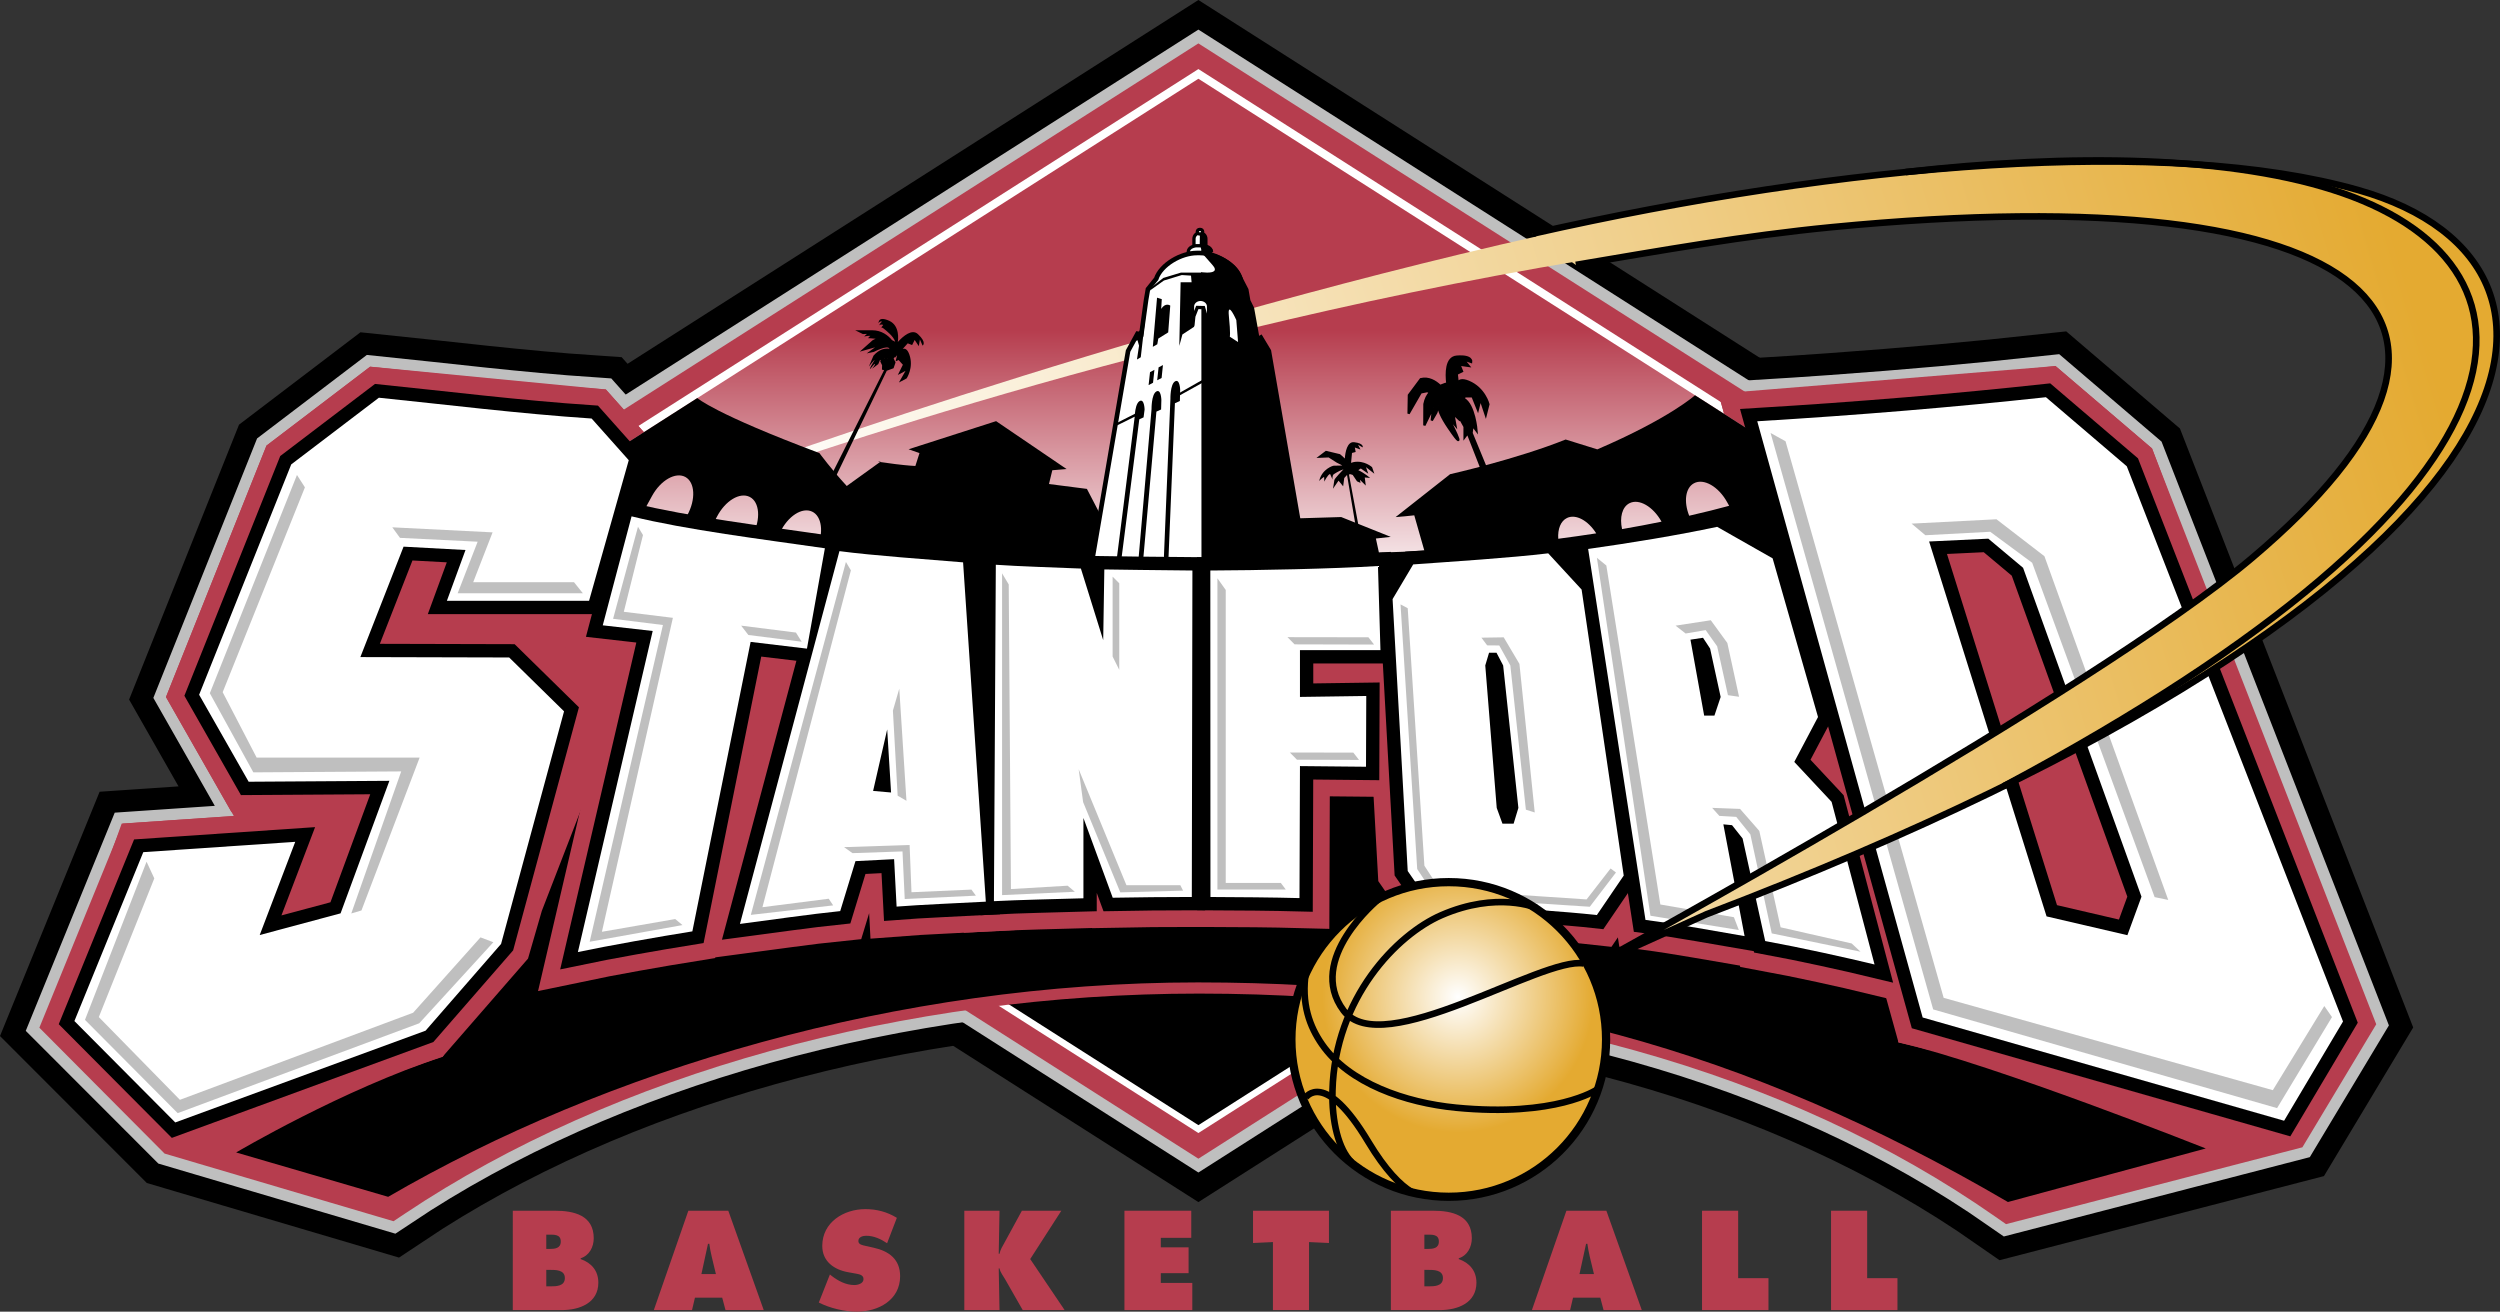 <?xml version="1.0" encoding="utf-8"?>
<!-- Generator: Adobe Illustrator 13.0.0, SVG Export Plug-In . SVG Version: 6.00 Build 14948)  -->
<!DOCTYPE svg PUBLIC "-//W3C//DTD SVG 1.0//EN" "http://www.w3.org/TR/2001/REC-SVG-20010904/DTD/svg10.dtd">
<svg version="1.0" id="Stanford_Cardinals-theSLE.com"
	 xmlns="http://www.w3.org/2000/svg" xmlns:xlink="http://www.w3.org/1999/xlink" x="0px" y="0px" width="441.928px"
	 height="231.863px" viewBox="0 0 441.928 231.863" enable-background="new 0 0 441.928 231.863" xml:space="preserve">
<rect x="0" y="0" width="441.928" height="231.863" fill="#333333" stroke="none"/>
<polygon stroke="#000000" stroke-width="38.242" points="342.976,106.251 211.841,22.674 80.702,106.251 211.841,189.823 
	342.976,106.251 "/>
<path stroke="#000000" stroke-width="22.357" d="M375.955,82.427l-14.293-12.212c-11.883,1.298-24.475,2.421-37.66,3.369
	c-4.394,0.315-8.852,0.609-13.371,0.883l26.491,95.498l-6.237-1.289l-7.109-26.932l-6.596-7.059l4.194-7.938l-8.026-28.048
	l-9.803-5.571c-7.096,1.511-15.104,2.82-22.807,3.912l9.779,63.276l-6.363-1.316l2.873-4.222l-7.443-50.559l-5.904-6.405
	c-6.766,0.811-17.06,1.465-23.867,1.958l-3.644,6.132l2.55,45.759l-2.429-0.505l-16.56,2.868l0.064-18.603l11.675,0.116
	l0.047-12.509l-11.722,0.167v-8.273h14.229l-0.44-14.867c-7.915,0.494-21.37,0.76-29.633,0.792l0.022,55.907l-3.295,0.57
	l0.106-56.477c-3.768-0.014-15.571-0.19-15.571-0.19l-0.199,12.504l-3.944-12.659c-4.069-0.167-11.062-0.389-15.039-0.67
	l-0.334,59.467c4.171-0.219,11.545-0.39,15.822-0.51v-14.196l5.177,14.099c1.836-0.047,4.218-0.074,6.632-0.098L76.684,180.526
	l11.893-13.663l11.132-41.117l-9.7-9.52l-26.306-0.069l7.638-19.521l10.947,0.593l-3.291,8.982h25.134l7.017-24.857l-6.562-7.367
	c-12.912-0.862-25.875-2.489-37.609-3.682L51.481,82.093L35.2,122.812l8.754,15.377l24.878-0.162l-8.63,23.428l-14.293,3.833
	l6.28-16.476l-26.862,1.826l-12.175,29.855l18.696,18.714L68.68,210.1c37.327-24.953,89.424-39.756,143.291-39.756
	c55.555,0,105.951,13.96,143.672,40.312l47.935-12.43l10.6-17.653L375.955,82.427L375.955,82.427z M263.225,115.379h1.312
	l1.177,2.252l2.693,25.184l-0.839,2.781h-1.979l-1.01-2.781l-2.025-25.184L263.225,115.379L263.225,115.379z M301.042,112.741
	l1.252,1.905l1.867,8.56l-1.103,3.296h-1.812l-2.424-13.427L301.042,112.741L301.042,112.741z M304.639,145.721l1.534,0.145
	l1.868,2.354l3.629,16.48l-3.56-0.741L304.639,145.721L304.639,145.721z"/>
<path stroke="#000000" stroke-width="22.357" d="M115.378,111.541l-13.223,56.755c5.32-1.122,14.446-2.734,20.234-3.657
	l10.298-51.17l9.96,1.191l3.17-17.741c-10.858-1.564-24.586-3.267-34.175-5.645l-5.094,19.266L115.378,111.541L115.378,111.541z"/>
<path stroke="#000000" stroke-width="22.357" d="M148.524,161.057l2.697-8.834l6.831-0.348l0.44,8.385
	c4.222-0.339,11.419-0.631,15.771-0.871l-4.019-59.981c-6.247-0.528-15.91-1.191-21.856-1.983l-17.588,65.899
	C135.52,162.702,143.569,161.553,148.524,161.057L148.524,161.057z M156.829,128.943l0.686,11.146l-3.175-0.277L156.829,128.943
	L156.829,128.943z"/>
<polygon fill="#BFBFBF" stroke="#BFBFBF" stroke-width="29.419" points="342.976,106.251 211.841,22.674 80.702,106.251 
	211.841,189.823 342.976,106.251 "/>
<path fill="#BFBFBF" stroke="#BFBFBF" stroke-width="14.617" d="M375.955,82.427l-14.293-12.212
	c-11.883,1.298-24.475,2.421-37.66,3.369c-4.394,0.315-8.852,0.609-13.371,0.883l26.491,95.498l-6.237-1.289l-7.109-26.932
	l-6.596-7.059l4.194-7.938l-8.026-28.048l-9.803-5.571c-7.096,1.511-15.104,2.82-22.807,3.912l9.779,63.276l-6.363-1.316
	l2.873-4.222l-7.443-50.559l-5.904-6.405c-6.766,0.811-17.06,1.465-23.867,1.958l-3.644,6.132l2.55,45.759l-2.429-0.505
	l-16.56,2.868l0.064-18.603l11.675,0.116l0.047-12.509l-11.722,0.167v-8.273h14.229l-0.44-14.867
	c-7.915,0.494-21.37,0.76-29.633,0.792l0.022,55.907l-3.295,0.57l0.106-56.477c-3.768-0.014-15.571-0.19-15.571-0.19l-0.199,12.504
	l-3.944-12.659c-4.069-0.167-11.062-0.389-15.039-0.67l-0.334,59.467c4.171-0.219,11.545-0.39,15.822-0.51v-14.196l5.177,14.099
	c1.836-0.047,4.218-0.074,6.632-0.098L76.684,180.526l11.893-13.663l11.132-41.117l-9.7-9.52l-26.306-0.069l7.638-19.521
	l10.947,0.593l-3.291,8.982h25.134l7.017-24.857l-6.562-7.367c-12.912-0.862-25.875-2.489-37.609-3.682L51.481,82.093L35.2,122.812
	l8.754,15.377l24.878-0.162l-8.63,23.428l-14.293,3.833l6.28-16.476l-26.862,1.826l-12.175,29.855l18.696,18.714L68.68,210.1
	c37.327-24.953,89.424-39.756,143.291-39.756c55.555,0,105.951,13.96,143.672,40.312l47.935-12.43l10.6-17.653L375.955,82.427
	L375.955,82.427z M263.225,115.379h1.312l1.177,2.252l2.693,25.184l-0.839,2.781h-1.979l-1.01-2.781l-2.025-25.184L263.225,115.379
	L263.225,115.379z M301.042,112.741l1.252,1.905l1.867,8.56l-1.103,3.296h-1.812l-2.424-13.427L301.042,112.741L301.042,112.741z
	 M304.639,145.721l1.534,0.145l1.868,2.354l3.629,16.48l-3.56-0.741L304.639,145.721L304.639,145.721z"/>
<path fill="#BFBFBF" stroke="#BFBFBF" stroke-width="13.53" d="M115.378,111.541l-13.223,56.755
	c5.32-1.122,14.446-2.734,20.234-3.657l10.298-51.17l9.96,1.191l3.17-17.741c-10.858-1.564-24.586-3.267-34.175-5.645l-5.094,19.266
	L115.378,111.541L115.378,111.541z"/>
<path fill="#BFBFBF" stroke="#BFBFBF" stroke-width="13.53" d="M148.524,161.057l2.697-8.834l6.831-0.348l0.44,8.385
	c4.222-0.339,11.419-0.631,15.771-0.871l-4.019-59.981c-6.247-0.528-15.91-1.191-21.856-1.983l-17.588,65.899
	C135.52,162.702,143.569,161.553,148.524,161.057L148.524,161.057z M156.829,128.943l0.686,11.146l-3.175-0.277L156.829,128.943
	L156.829,128.943z"/>
<polygon fill="#B63D4E" stroke="#B63D4E" stroke-width="25.3" points="342.976,106.251 211.841,22.674 80.702,106.251 
	211.841,189.823 342.976,106.251 "/>
<polygon fill="#FFFFFF" stroke="#FFFFFF" stroke-width="17.649" points="342.976,106.251 211.841,22.674 80.702,106.251 
	211.841,189.823 342.976,106.251 "/>
<polygon stroke="#000000" stroke-width="15.296" points="152.533,152.028 211.841,189.823 271.149,152.028 152.533,152.028 "/>
<path fill="#B63D4E" d="M380.409,79.266l-17.051-14.56l-59.581,4.869l25.925,93.446l-83.319-17.25l-155.93,26.996l2.915-3.346
	l12.263-45.284l-12.87-12.629h15.383l8.889-31.508l-9.937-11.153l-41.674-4.032c0.023,0-18.316,13.953-18.316,13.953l-17.769,44.448
	l11.985,21.018l-19.65,1.353l-14.715,36.08l22.135,22.251l40.469,11.962l2.062-1.377c36.951-24.701,88.107-38.865,140.348-38.865
	c27.242,0,53.182,3.393,77.096,10.076c23.938,6.696,45.317,16.55,63.545,29.29l1.997,1.391l52.385-13.584l13.056-21.75
	L380.409,79.266"/>
<path d="M211.763,173.662c53.491,0,96.899,11.754,143.18,38.819l34.977-9.464c0,0-37.4-14.857-54.345-18.766
	c-0.394-5.885-1.816-10.348-1.816-10.348l-10.59-72.557l-228.877,3.124l-9.988,72.575c0,0-2.521,3.494-6.048,9.77
	c-17.625,5.742-36.511,16.907-36.511,16.907l26.871,7.842C107.05,189.207,158.461,173.662,211.763,173.662"/>
<path fill="#B63D4E" stroke="#B63D4E" stroke-width="10.588" d="M375.955,82.427l-14.293-12.212
	c-15.841,1.724-32.947,3.156-51.031,4.252l29.24,105.396l61.11,14.72l10.414-17.537L375.955,82.427L375.955,82.427z"/>
<path fill="#B63D4E" stroke="#B63D4E" stroke-width="10.588" d="M66.975,70.305L51.481,82.093L35.2,122.812l8.754,15.377
	l24.878-0.162l-8.63,23.428l-14.293,3.833l6.28-16.476l-26.862,1.826l-10.099,28.312l17.829,17.926l42.17-14.678l13.348-15.336
	l2.178-7.525l12.731-32.893l7.643-14.617l-44.515-2.655l4.727-12.537l10.947,0.593l-3.291,8.982h25.134l7.017-24.857l-6.562-7.367
	C91.672,73.125,78.709,71.499,66.975,70.305L66.975,70.305z"/>
<path fill="#B63D4E" stroke="#B63D4E" stroke-width="10.588" d="M102.155,168.296c5.32-1.122,14.446-2.734,20.234-3.657
	l16.143-48.324l4.115-1.654l3.17-17.741c-10.858-1.564-24.586-3.267-34.175-5.645l-5.094,19.266l8.829,1.001L102.155,168.296
	L102.155,168.296z"/>
<path fill="#B63D4E" stroke="#B63D4E" stroke-width="10.588" d="M191.519,158.791v-14.196l5.177,14.099
	c3.833-0.088,10.076-0.13,13.982-0.135l0.106-57.709c-3.768-0.014-15.571-0.19-15.571-0.19l-0.199,12.504l-3.944-12.659
	c-4.069-0.167-11.062-0.389-15.039-0.67l-0.334,59.467C179.867,159.082,187.241,158.911,191.519,158.791L191.519,158.791z"/>
<path fill="#B63D4E" stroke="#B63D4E" stroke-width="10.588" d="M229.712,158.758l0.083-23.335l11.675,0.116l0.047-12.509
	l-11.722,0.167v-8.273h14.229l-0.44-14.867c-7.915,0.494-21.37,0.76-29.633,0.792l0.022,57.714
	C218.478,158.577,225.305,158.638,229.712,158.758L229.712,158.758z"/>
<path fill="#B63D4E" stroke="#B63D4E" stroke-width="10.588" d="M170.246,99.408c-6.247-0.528-15.91-1.191-21.856-1.983
	l-17.588,65.899c4.718-0.621,12.448-1.738,17.402-2.229l2.697-8.838l7.536-0.412l0.44,8.379c4.222-0.334,11.034-0.594,15.387-0.834
	L170.246,99.408L170.246,99.408z"/>
<path fill="#B63D4E" stroke="#B63D4E" stroke-width="10.588" d="M279.584,104.219l-5.904-6.405
	c-6.766,0.811-17.06,1.465-23.867,1.958l-3.644,6.132l2.675,48.067l3.902,5.641c2.812,0.23,6.159,0.203,8.703,0.49
	c6.007,0.459,15.113,1.011,20.828,1.654l4.75-6.979L279.584,104.219L279.584,104.219z"/>
<path fill="#B63D4E" stroke="#B63D4E" stroke-width="10.588" d="M308.041,148.219l3.994,18.131
	c6.405,1.172,14.507,2.975,19.331,4.143l-7.591-28.748l-6.596-7.059l4.194-7.938l-8.026-28.048l-9.803-5.571
	c-7.096,1.511-15.104,2.82-22.807,3.912l10.136,65.574c5.774,0.746,13.116,2.119,17.519,2.865l-3.754-19.758l1.534,0.145
	L308.041,148.219L308.041,148.219z"/>
<polyline fill="none" points="123.183,113.098 207.555,116.343 317.272,112.357 328.196,88.074 211.841,13.921 94.295,88.834 
	123.183,113.098 "/>
<g>
	<defs>
		<polyline id="SVGID_1_" points="123.183,113.098 207.555,116.343 317.272,112.357 328.196,88.074 211.841,13.921 94.295,88.834 
			123.183,113.098 		"/>
	</defs>
	<clipPath id="SVGID_2_">
		<use xlink:href="#SVGID_1_"  overflow="visible"/>
	</clipPath>
</g>
<linearGradient id="SVGID_3_" gradientUnits="userSpaceOnUse" x1="211.245" y1="105.046" x2="211.245" y2="58.434">
	<stop  offset="0" style="stop-color:#FFFFFF"/>
	<stop  offset="1" style="stop-color:#B63D4E"/>
</linearGradient>
<polyline fill="url(#SVGID_3_)" points="123.183,113.098 207.555,116.343 317.272,112.357 328.196,88.074 211.841,13.921 
	94.295,88.834 123.183,113.098 "/>
<path fill="none" d="M272.359,41.622C196.612,58.635,124.498,85.34,124.498,85.34l2.354,0.588c0,0,70.529-26.144,152.82-39.887
	L272.359,41.622"/>
<g>
	<defs>
		<path id="SVGID_4_" d="M272.359,41.622C196.612,58.635,124.498,85.34,124.498,85.34l2.354,0.588c0,0,70.529-26.144,152.82-39.887
			L272.359,41.622"/>
	</defs>
	<linearGradient id="SVGID_5_" gradientUnits="userSpaceOnUse" x1="131.133" y1="86.126" x2="411.094" y2="1.642">
		<stop  offset="0" style="stop-color:#FFFFFF"/>
		<stop  offset="1" style="stop-color:#E4AA31"/>
	</linearGradient>
	<use xlink:href="#SVGID_4_"  overflow="visible" fill="url(#SVGID_5_)"/>
	<clipPath id="SVGID_6_">
		<use xlink:href="#SVGID_4_"  overflow="visible"/>
	</clipPath>
</g>
<path d="M155.568,81.671l0.102-0.074C155.67,81.597,154.692,81.525,155.568,81.671"/>
<path d="M175.905,100.699l25.953,3.033l-2.447-3.309l-7.276-14.001l-6.706-0.862l0.589-2.435l2.521-0.213l-12.458-8.467
	l-15.47,4.971l1.928,0.681l-0.728,2.273c0,0-1.2-0.042-3.536-0.332c-1.492-0.186-2.299-0.299-2.707-0.366l-5.886,4.238
	c-2.702-2.922-4.834-5.819-4.834-5.819c-18.673-7.002-21.583-9.728-21.583-9.728L94.337,88.853l18.622,3.015l2.303-4.201
	c1.529-2.79,4.167-4.289,5.891-3.351c1.715,0.943,1.872,3.972,0.338,6.767l-1.084,1.99l5.01,0.811l1.321-2.549
	c1.464-2.827,4.064-4.389,5.807-3.488c1.743,0.902,1.97,3.928,0.505,6.757l-0.25,0.475l4.301,0.698l0.783-1.648
	c1.367-2.88,3.912-4.532,5.683-3.687c1.729,0.82,2.081,3.705,0.829,6.516l5.209,0.846l0.074-0.167l22.459,2.623l2.646,58.743
	L175.905,100.699"/>
<path d="M326.222,89.967l-13.51-11.726l-13.088-8.368c0,0-4.417,4.035-17.264,9.563l-5.599-1.743
	c-8.754,3.504-20.429,6.132-20.429,6.132l-9.631,7.584c1.085-0.081,2.188-0.19,3.3-0.313l1.789,6.268
	c-2.6,0.132-5.283,0.243-8.036,0.322l-0.538-2.491l2.628-0.29l-8.759-3.506l-9.631,0.29l-0.876,13.426l17.412-0.547l1.015,7.095
	l65.277-0.996l1.076-10.604l4.504,8.518L326.222,89.967L326.222,89.967z M299.43,85.435c1.72-0.943,4.356,0.556,5.886,3.351
	l0.348,0.625c-1.96,0.533-4.314,1.131-7.063,1.756C297.617,88.695,297.914,86.262,299.43,85.435L299.43,85.435z M288.028,88.961
	c1.696-0.878,4.199,0.58,5.683,3.256c-2.155,0.443-4.482,0.883-6.98,1.314C286.286,91.471,286.735,89.631,288.028,88.961
	L288.028,88.961z M277.012,91.557c1.562-0.739,3.727,0.457,5.154,2.726c-2.137,0.331-4.37,0.648-6.711,0.955
	C275.339,93.522,275.877,92.095,277.012,91.557"/>
<path stroke="#000000" stroke-width="0.408" d="M271.335,103.806L260.129,76.56l0.171-1.37l0.705,0.934
	c0,0-0.371-4.588-2.253-5.624l0.148-0.445h1.399l0.937,2.334l0.468-1.868l0.932,2.799l0.468-1.865c0,0-0.699-2.799-3.499-3.967
	c-1.214-0.507-1.729-0.225-1.918,0.262l-0.186-1.668l0.937-0.464l-0.469-1.168l1.636,0.232l-0.936-1.166l1.399,0.468
	c0,0,0.231-1.165-2.567-0.934c-1.882,0.158-1.863,2.934-1.654,4.746c-0.121,0.014-0.246,0.042-0.376,0.085
	c-0.319,0.114-0.607,0.227-0.89,0.34c-0.866-0.82-2.062-1.531-3.43-1.191l-2.1,2.82l-0.056,3.265l2.155-3.75l1.168-0.232
	l0.473,0.232c-0.468,0.498-0.802,1.138-0.991,2.065l-0.015,3.763l1.548-3.152l-0.24,2.287l0.815-1.413c0,0,0.144-0.552,0.366-1.182
	c0.014,0.716,0.468,1.921,1.826,3.921c3.967,5.835-0.232-2.099-0.232-2.099l1.4,1.633l-0.32-1.761l0.375,0.109l0.695,0.669
	l0.148-0.1l0.732,1.314v1.87l0.552-0.732l10.428,26.658L271.335,103.806L271.335,103.806z M256.036,70.083
	c0.334,0.257,0.579,0.665,0.732,1.015c0,0.03,0,0.053,0,0.081l-0.812-1.015L256.036,70.083L256.036,70.083z M258.4,70.349
	c-0.14-0.04-0.283-0.062-0.432-0.062c-0.041,0-0.074,0.004-0.111,0.009c-0.004-0.023-0.009-0.046-0.014-0.072l0.125,0.062
	l-0.078-0.702L258.4,70.349L258.4,70.349z M254.716,70.694l0.125,0.091c-0.084,0.032-0.158,0.076-0.231,0.129
	C254.646,70.838,254.683,70.767,254.716,70.694L254.716,70.694z M255.425,70.699l0.444-0.445v0.498
	C255.869,70.752,255.675,70.704,255.425,70.699L255.425,70.699z"/>
<path d="M238.48,83.868c0.079,0,0.158-0.023,0.228-0.046c0.236,0.081,0.412,0.134,0.412,0.134l0.76,1.129l0.621,0.28l-0.102-0.552
	l1.028,1.024l-0.176-1.432l0.95,0.081c0,0-0.974-0.846-2.095-1.376l0.445-0.294l1.32,0.924l-0.403-1.168l1.479,1.172l-0.403-1.161
	c0,0-1.357-1.253-3.263-0.899c-0.186,0.039-0.329,0.081-0.449,0.134l0.162-1.748l0.648-0.171l-0.144-0.792l0.997,0.361l-0.432-0.853
	l0.815,0.473c0,0,0.297-0.697-1.492-0.92c-1.237-0.153-1.575,1.727-1.663,2.885c-0.237-0.246-0.515-0.507-0.849-0.77l-2.503-0.598
	l-1.663,1.268l2.159-0.086l1.423,0.911l0.802,0.403l0.172,0.109l-1.558,0.035c0,0-2.007,0.512-2.517,2.7
	c0,0,0.478-0.507,0.876-0.725l0.037,0.834c0,0,0.584-1.237,1.02-1.346l0.436,0.987c0,0-0.111-0.697,0.218-0.95
	c0,0,0.899-0.607,1.696-0.857v0.014c0,0-1.57,1.608-1.599,1.882c-0.069,0.605-0.245,1.534-0.245,1.534l0.991-1.432l0.812,1.001
	l0.194-1.467l0.491-0.538l3.564,21.101l0.834,0.559l-4.061-21.76C238.467,83.868,238.476,83.868,238.48,83.868"/>
<path d="M162.266,59.064c-1.043-0.982-2.582,0.318-3.564,1.391c0.07-0.389,0.385-2.878-1.492-3.736
	c-2.049-0.936-1.872,0.38-1.928,0.436c0,0,0.204-0.463,0.64-0.29c0,0-0.353,0.229-0.515,0.665c0.027-0.028,0.329-0.304,0.719-0.081
	l-0.348,0.438c0,0,0.236,0,0.551,0.29c0.283,0.255,1.604,1.219,1.919,2.233c-0.199-0.104-0.385-0.204-0.569-0.29
	c-0.677-0.815-1.822-1.74-3.509-1.74c-3.003,0-3.003,0-3.003,0l1.371,0.674c0,0,0.353,0,0.732-0.03c0,0-0.264,0.176-0.5,0.466
	c0,0,0.468-0.148,1.084-0.118c0,0-0.208,0.146-0.412,0.408c0,0,0.603,0.014,1.349,0.1c-0.181,0.069-0.361,0.167-0.557,0.28
	l-2.252,2.002l2.706-0.765l-1.487,1.078l1.274-0.271c0,0,2.405-1.272,2.744-0.577c0.004,0.009,0.004,0.019,0.009,0.028
	c-0.77-0.118-1.798,0.046-2.822,1.219l-0.82,1.928c0,0,0.732-0.937,0.964-1.14c0.236-0.204-0.611,0.992-0.76,1.462
	c-0.144,0.466,0.616-0.73,0.853-0.788c0.231-0.062-0.473,0.846-0.473,0.846l1.085-0.818l0.314-0.758l0.125,0.165
	c-0.032,0.04-0.06,0.062-0.097,0.109l0.333,0.688l-0.027,0.774l0.38,0.095l-11.294,22.476l0.426,1.182l11.341-23.558l1.2-0.44
	l0.353-1.031l-0.339-0.688c0,0,0.089-0.104,0.214-0.271l0.027,0.111l0.376-0.424l-0.278,1.087l0.542-0.236l0.751,0.834l-0.895,1.805
	l1.362-0.723l-1.168,2.055l1.363-0.721c0,0,1.293-1.912,0.491-4.206c-0.353-0.992-0.793-1.143-1.183-1.001l0.886-0.997l0.778,0.303
	l0.45-0.901l0.731,1.096l0.195-1.182l0.473,1.086C163.086,61.094,163.906,60.605,162.266,59.064L162.266,59.064z M156.885,63.344
	c-0.027,0.048-0.051,0.081-0.051,0.081s-0.005-0.009-0.019-0.019C156.834,63.386,156.861,63.363,156.885,63.344L156.885,63.344z
	 M156.328,63.326c-0.018,0.009-0.046,0.019-0.064,0.028l0.064-0.1V63.326"/>
<path d="M155.383,57.588c-0.009,0.009-0.009,0.023-0.019,0.033C155.249,58.028,155.342,57.711,155.383,57.588"/>
<path d="M155.383,57.588c0.01-0.021,0.014-0.039,0.023-0.058c-0.005,0-0.01,0.004-0.01,0.004S155.393,57.558,155.383,57.588"/>
<path fill="#FFFFFF" stroke="#000000" stroke-width="0.584" d="M212.119,46.558c0.584,0,1.057-0.47,1.057-1.05l-0.014-3.292
	c0-0.58-0.478-1.05-1.052-1.05c-0.579,0-1.053,0.47-1.053,1.05l-0.004,3.292C211.054,46.087,211.535,46.558,212.119,46.558
	L212.119,46.558z"/>
<path fill="#FFFFFF" stroke="#000000" stroke-width="0.584" d="M212.847,43.441h-1.479c-1.645,0.288-1.278,1.346-1.278,1.346
	l2.021,0.109l2.016-0.109C214.126,44.787,214.492,43.729,212.847,43.441L212.847,43.441z"/>
<path fill="#FFFFFF" stroke="#000000" stroke-width="0.816" d="M224.299,62.044l-1.428-2.377l-0.945,0.563l-1.052-5.828
	l-0.95-1.346l-0.338-1.947l-0.288-1.821c-0.843-2.521-4.416-4.567-7.211-4.567h-0.501c-2.794,0-6.358,2.046-7.201,4.567
	l-1.461,1.821l-0.333,1.947l-0.83,6.022l-0.681-0.095l-1.669,3.061l-7.243,42.247l19.252,2.468h0.973l19.243-2.468L224.299,62.044
	L224.299,62.044z"/>
<path fill="#FFFFFF" stroke="#000000" stroke-width="0.584" d="M212.193,41.36c0.223,0,0.403-0.179,0.403-0.399
	c0-0.222-0.181-0.403-0.403-0.403h-0.148c-0.218,0-0.398,0.181-0.398,0.403c0,0.22,0.181,0.399,0.398,0.399H212.193L212.193,41.36z"
	/>
<path d="M204.532,52.622l-0.746,8.681l0.788-0.445l0.176-1.005l1.757-1.099l0.361-4.736c0,0-0.82-0.617-1.604,0.584l0.106-1.717
	L204.532,52.622"/>
<polyline points="201.548,58.336 200.204,60.392 201.08,60.148 201.349,61.099 200.982,63.553 201.654,63.154 203.072,50.873 
	201.548,58.336 "/>
<polyline points="205.339,66.818 205.575,64.53 204.806,64.938 204.556,67.221 205.339,66.818 "/>
<polyline points="203.823,67.661 204.069,65.374 203.291,65.784 203.04,68.071 203.823,67.661 "/>
<path d="M205.297,70.694c0,0-0.051-2.021-0.912-1.48c-0.862,0.542-0.825,3.101-0.825,3.101l-2.888,33.216l0.815,0.069l2.934-32.84
	l0.83-0.375L205.297,70.694"/>
<path d="M208.62,68.905c0,0-0.061-2.021-0.922-1.48c-0.853,0.538-0.802,3.096-0.802,3.096l-1.465,35.559l0.815,0.035l1.446-34.836
	l0.876-0.394L208.62,68.905"/>
<path d="M202.331,72.397c0,0-0.037-2.021-0.908-1.483c-0.533,0.336-0.732,1.441-0.807,2.234l-3.295,1.671l0.181,0.366l3.082-1.529
	c-0.005,0.22-3.944,31.209-3.944,31.209l0.807,0.1l3.948-30.843l0.756-0.343L202.331,72.397"/>
<polyline points="212.685,67.075 208.264,69.58 208.463,69.937 212.509,67.687 212.685,67.075 "/>
<path fill="#FFFFFF" stroke="#000000" stroke-width="0.294" d="M211.586,44.72"/>
<path d="M231.881,104.291l-7.359-42.247l-1.455-2.672l-0.329,0.857l-1.052-5.828l-0.658-1.346l-0.339-1.947l-1.177-2.278
	c-0.663-1.979-3.004-3.522-5.335-4.09c0.172-0.181,0.621-0.827-1.033-1.326c0,0,0.061-2.025-0.486-2.139l-0.547-0.111l-0.037,2.155
	c0,0,0.426,0.77,0.227,1.173c0,0,0.653,0.836,2.012,2.331c1.02,1.119,0.069,1.354-0.839,1.362h-0.157
	c-0.533-0.009-1.011-0.081-1.011-0.081v0.081h-3.541l-3.133,0.948l-2.118,1.68l-0.315,0.598l2.545-1.822l3.165-0.968l1.627,0.104
	l0.103,1.177h-1.942l-0.231,11.244l0.547-2.019l2.076-1.367v-0.165l0.064,0.005l0.162-1.611l0.528-1.346l0.515,0.014l0.01-0.299
	l0.019,52.621L231.881,104.291L231.881,104.291z M218.543,56.575l0.311,3.893l-1.46-0.945c0,0,0.162-0.44-0.167-3.677
	C216.939,52.928,218.543,56.575,218.543,56.575L218.543,56.575z M211.651,54.057l-0.204-0.005l-0.361,0.925V54.17
	c0-0.53,0.51-0.964,1.131-0.964c0.625,0,1.135,0.434,1.135,0.964v1.263l-0.38-1.349h-0.603v-0.009L211.651,54.057"/>
<path stroke="#000000" stroke-width="4.708" d="M375.955,82.427l-14.293-12.212c-15.841,1.724-32.947,3.156-51.031,4.252
	l29.24,105.396l63.892,18.251l10.414-17.542L375.955,82.427L375.955,82.427z M376.062,165.316l-14.288-3.324l-20.763-66.273
	l10.465-0.498l6.146,5.149l20.93,58.138L376.062,165.316L376.062,165.316z"/>
<path stroke="#000000" stroke-width="4.708" d="M66.975,70.305L51.481,82.093L35.2,122.812l8.754,15.377l24.878-0.162l-8.63,23.428
	l-14.293,3.833l6.28-16.476l-26.862,1.826l-12.175,29.855l17.829,17.926l44.246-16.221l13.348-15.336l11.132-41.117l-9.7-9.52
	l-26.306-0.069l7.638-19.521l10.947,0.593l-3.291,8.982h25.134l7.017-24.857l-6.562-7.367
	C91.672,73.125,78.709,71.499,66.975,70.305L66.975,70.305z"/>
<path stroke="#000000" stroke-width="4.708" d="M102.155,168.296c5.32-1.122,14.446-2.734,20.234-3.657l10.298-51.17l9.96,1.191
	l3.17-17.741c-10.858-1.564-24.586-3.267-34.175-5.645l-5.094,19.266l8.829,1.001L102.155,168.296L102.155,168.296z"/>
<path stroke="#000000" stroke-width="4.708" d="M191.519,158.791v-14.196l5.177,14.099c3.833-0.088,10.076-0.13,13.982-0.135
	l0.106-57.709c-3.768-0.014-15.571-0.19-15.571-0.19l-0.199,12.504l-3.944-12.659c-4.069-0.167-11.062-0.389-15.039-0.67
	l-0.334,59.467C179.867,159.082,187.241,158.911,191.519,158.791L191.519,158.791z"/>
<path stroke="#000000" stroke-width="4.708" d="M229.712,158.758l0.083-23.335l11.675,0.116l0.047-12.509l-11.722,0.167v-8.273
	h14.229l-0.44-14.867c-7.915,0.494-21.37,0.76-29.633,0.792l0.022,57.714C218.478,158.577,225.305,158.638,229.712,158.758
	L229.712,158.758z"/>
<path stroke="#000000" stroke-width="4.708" d="M170.246,99.408c-6.247-0.528-15.91-1.191-21.856-1.983l-17.588,65.899
	c4.718-0.621,12.768-1.771,17.723-2.267l2.697-8.834l6.831-0.348l0.44,8.385c4.222-0.339,11.419-0.631,15.771-0.871L170.246,99.408
	L170.246,99.408z M154.34,139.812l2.489-10.869l0.686,11.146L154.34,139.812L154.34,139.812z"/>
<path stroke="#000000" stroke-width="4.708" d="M279.584,104.219l-5.904-6.405c-6.766,0.811-17.06,1.465-23.867,1.958l-3.644,6.132
	l2.675,48.067l3.902,5.641c2.812,0.23,6.159,0.203,8.703,0.49c6.007,0.459,15.113,1.011,20.828,1.654l4.75-6.979L279.584,104.219
	L279.584,104.219z M267.567,145.596h-1.979l-1.01-2.781l-2.025-25.184l0.672-2.252h1.312l1.177,2.252l2.693,25.184L267.567,145.596
	L267.567,145.596z"/>
<path stroke="#000000" stroke-width="4.708" d="M308.041,148.219l3.994,18.131c6.405,1.172,14.507,2.975,19.331,4.143
	l-7.591-28.748l-6.596-7.059l4.194-7.938l-8.026-28.048l-9.803-5.571c-7.096,1.511-15.104,2.82-22.807,3.912l10.136,65.574
	c5.774,0.746,13.116,2.119,17.519,2.865l-3.754-19.758l1.534,0.145L308.041,148.219L308.041,148.219z M303.059,126.502h-1.812
	l-2.424-13.427l2.22-0.334l1.252,1.905l1.867,8.56L303.059,126.502L303.059,126.502z"/>
<path fill="#FFFFFF" d="M375.955,82.427l-14.293-12.212c-15.841,1.724-32.947,3.156-51.031,4.252l29.24,105.396l63.892,18.251
	l10.414-17.542L375.955,82.427L375.955,82.427z M376.062,165.316l-14.288-3.324l-20.763-66.273l10.465-0.498l6.146,5.149
	l20.93,58.138L376.062,165.316"/>
<path fill="#FFFFFF" d="M66.975,70.305L51.481,82.093L35.2,122.812l8.754,15.377l24.878-0.162l-8.63,23.428l-14.293,3.833
	l6.28-16.476l-26.862,1.826l-12.175,29.855l17.829,17.926l44.246-16.221l13.348-15.336l11.132-41.117l-9.7-9.52l-26.306-0.069
	l7.638-19.521l10.947,0.593l-3.291,8.982h25.134l7.017-24.857l-6.562-7.367C91.672,73.125,78.709,71.499,66.975,70.305"/>
<path fill="#FFFFFF" d="M102.155,168.296c5.32-1.122,14.446-2.734,20.234-3.657l10.298-51.17l9.96,1.191l3.17-17.741
	c-10.858-1.564-24.586-3.267-34.175-5.645l-5.094,19.266l8.829,1.001L102.155,168.296"/>
<path fill="#FFFFFF" d="M191.519,158.791v-14.196l5.177,14.099c3.833-0.088,10.076-0.13,13.982-0.135l0.106-57.709
	c-3.768-0.014-15.571-0.19-15.571-0.19l-0.199,12.504l-3.944-12.659c-4.069-0.167-11.062-0.389-15.039-0.67l-0.334,59.467
	C179.867,159.082,187.241,158.911,191.519,158.791"/>
<path fill="#FFFFFF" d="M229.712,158.758l0.083-23.335l11.675,0.116l0.047-12.509l-11.722,0.167v-8.273h14.229l-0.44-14.867
	c-7.915,0.494-21.37,0.76-29.633,0.792l0.022,57.714C218.478,158.577,225.305,158.638,229.712,158.758"/>
<path fill="#FFFFFF" d="M170.246,99.408c-6.247-0.528-15.91-1.191-21.856-1.983l-17.588,65.899
	c4.718-0.621,12.768-1.771,17.723-2.267l2.697-8.834l6.831-0.348l0.44,8.385c4.222-0.339,11.419-0.631,15.771-0.871L170.246,99.408
	L170.246,99.408z M154.34,139.812l2.489-10.869l0.686,11.146L154.34,139.812"/>
<path fill="#FFFFFF" d="M279.584,104.219l-5.904-6.405c-6.766,0.811-17.06,1.465-23.867,1.958l-3.644,6.132l2.675,48.067
	l3.902,5.641c2.812,0.23,6.159,0.203,8.703,0.49c6.007,0.459,15.113,1.011,20.828,1.654l4.75-6.979L279.584,104.219L279.584,104.219
	z M267.567,145.596h-1.979l-1.01-2.781l-2.025-25.184l0.672-2.252h1.312l1.177,2.252l2.693,25.184L267.567,145.596"/>
<path fill="#FFFFFF" d="M308.041,148.219l3.994,18.131c6.405,1.172,14.507,2.975,19.331,4.143l-7.591-28.748l-6.596-7.059
	l4.194-7.938l-8.026-28.048l-9.803-5.571c-7.096,1.511-15.104,2.82-22.807,3.912l10.136,65.574
	c5.774,0.746,13.116,2.119,17.519,2.865l-3.754-19.758l1.534,0.145L308.041,148.219L308.041,148.219z M303.059,126.502h-1.812
	l-2.424-13.427l2.22-0.334l1.252,1.905l1.867,8.56L303.059,126.502"/>
<path fill="#B63D4E" d="M90.647,214.021h7.435c3.401,0,6.873,0.815,6.873,4.866c0,1.539-0.77,3.05-2.309,3.541v0.139
	c1.914,0.677,3.124,2.071,3.124,4.171c0,3.61-3.355,4.848-6.433,4.848h-8.69V214.021L90.647,214.021z M97.15,220.777
	c0.932,0,1.979-0.098,1.979-1.307c0-1.307-1.187-1.215-2.118-1.215h-0.444v2.521H97.15L97.15,220.777z M96.566,227.391h0.723
	c1.047,0,2.562-0.022,2.562-1.469c0-1.469-1.626-1.446-2.655-1.446h-0.63V227.391"/>
<path fill="#B63D4E" d="M122.329,231.585h-6.752l6.104-17.564h7.059l6.266,17.564h-6.757l-0.584-2.192h-4.82L122.329,231.585
	L122.329,231.585z M126.552,225.222l-0.746-3.101c-0.19-0.741-0.306-1.511-0.422-2.257h-0.231l-1.164,5.357H126.552"/>
<path fill="#B63D4E" d="M146.703,225.291l0.324,0.26c1.145,0.881,2.517,1.608,3.98,1.608c0.635,0,1.637-0.255,1.637-1.052
	c0-0.788-0.839-0.862-1.419-0.982l-1.283-0.232c-2.493-0.439-4.589-1.904-4.589-4.652c0-4.172,3.796-6.503,7.615-6.503
	c2.007,0,3.847,0.487,5.57,1.539l-1.724,4.491c-1.099-0.742-2.331-1.321-3.708-1.321c-0.561,0-1.372,0.208-1.372,0.932
	c0,0.653,0.793,0.741,1.284,0.862l1.441,0.324c2.702,0.603,4.657,2.049,4.657,5.033c0,4.189-3.818,6.266-7.614,6.266
	c-2.215,0-4.778-0.603-6.757-1.613L146.703,225.291"/>
<path fill="#B63D4E" d="M170.464,214.021h6.22l-0.139,7.614h0.139c0.139-0.723,0.537-1.354,0.885-1.979l3.073-5.636h6.97
	l-5.501,8.546l6.085,9.019h-7.41l-3.031-5.311c-0.371-0.677-0.932-1.335-1.07-2.054h-0.139l0.139,7.364h-6.22V214.021"/>
<polyline fill="#B63D4E" points="198.768,214.021 210.58,214.021 210.58,218.812 205.195,218.812 205.195,220.495 210.107,220.495 
	210.107,225.06 205.195,225.06 205.195,226.784 210.766,226.784 210.766,231.585 198.768,231.585 198.768,214.021 "/>
<polyline fill="#B63D4E" points="221.5,214.021 234.921,214.021 234.921,219.726 231.399,219.563 231.399,231.585 225.018,231.585 
	225.018,219.563 221.5,219.726 221.5,214.021 "/>
<path fill="#B63D4E" d="M245.868,214.021h7.434c3.401,0,6.873,0.815,6.873,4.866c0,1.539-0.77,3.05-2.308,3.541v0.139
	c1.904,0.677,3.123,2.071,3.123,4.171c0,3.61-3.355,4.848-6.433,4.848h-8.689V214.021L245.868,214.021z M252.37,220.777
	c0.932,0,1.979-0.098,1.979-1.307c0-1.307-1.191-1.215-2.123-1.215h-0.44v2.521H252.37L252.37,220.777z M251.786,227.391h0.724
	c1.047,0,2.562-0.022,2.562-1.469c0-1.469-1.631-1.446-2.66-1.446h-0.626V227.391"/>
<path fill="#B63D4E" d="M277.55,231.585h-6.757l6.104-17.564h7.062l6.262,17.564h-6.757l-0.579-2.192h-4.82L277.55,231.585
	L277.55,231.585z M281.768,225.222l-0.746-3.101c-0.186-0.741-0.307-1.511-0.418-2.257h-0.231l-1.168,5.357H281.768"/>
<polyline fill="#B63D4E" points="300.871,214.021 307.258,214.021 307.258,225.945 312.615,225.945 312.615,231.585 
	300.871,231.585 300.871,214.021 "/>
<polyline fill="#B63D4E" points="323.678,214.021 330.06,214.021 330.06,225.945 335.417,225.945 335.417,231.585 323.678,231.585 
	323.678,214.021 "/>
<polyline fill="#BFBFBF" points="52.496,83.961 53.9,86.148 39.362,122.358 45.368,133.926 74.177,133.926 63.893,160.945 
	62.094,161.474 70.923,136.363 44.784,136.531 37.091,122.543 52.496,83.961 "/>
<polyline fill="#BFBFBF" points="25.908,152.325 27.275,155.272 17.468,179.789 31.803,194.416 73.032,179.02 84.938,165.7 
	87.209,166.562 74.107,180.888 31.409,196.771 15.021,180.281 25.908,152.325 "/>
<polyline fill="#BFBFBF" points="70.705,95.079 84.433,95.758 80.901,104.874 103.036,104.874 101.465,102.914 83.649,102.914 
	87.074,94.106 69.348,93.214 70.705,95.079 "/>
<polyline fill="#BFBFBF" points="131.015,110.596 140.701,111.819 141.711,113.437 132.289,112.25 131.015,110.596 "/>
<polyline fill="#BFBFBF" points="146.494,158.869 147.277,160.047 132.725,161.725 149.534,99.341 150.415,100.817 134.778,160.366 
	146.494,158.869 "/>
<polyline fill="#BFBFBF" points="157.84,125.611 158.679,140.655 160.235,141.559 158.966,121.737 157.84,125.611 "/>
<polyline fill="#BFBFBF" points="150.693,150.81 159.535,150.508 159.93,158.92 172.508,158.327 171.72,157.256 161.125,157.72 
	160.792,149.368 149.201,149.748 150.693,150.81 "/>
<polyline fill="#BFBFBF" points="190.003,157.637 177.138,158.229 177.138,101.348 178.314,103.308 178.704,157.159 
	188.729,156.566 190.003,157.637 "/>
<polyline fill="#BFBFBF" points="191.463,141.786 198.035,157.743 209.135,157.441 208.648,156.478 199.119,156.478 190.68,135.988 
	191.463,141.786 "/>
<polyline fill="#BFBFBF" points="215.206,102.226 215.206,157.247 227.293,157.247 226.412,156.079 216.675,156.079 
	216.675,104.291 215.206,102.226 "/>
<polyline fill="#BFBFBF" points="305.344,113.659 302.419,109.641 296.194,110.596 297.97,111.986 301.511,111.384 303.545,114.248 
	305.45,122.887 307.415,123.169 305.344,113.659 "/>
<polyline fill="#BFBFBF" points="303.93,144.225 306.914,144.4 309.412,147.5 313.194,164.996 328.892,168.235 327.32,166.775 
	314.761,163.921 310.993,146.879 307.591,142.991 302.66,142.806 303.93,144.225 "/>
<polyline fill="#BFBFBF" points="361.398,98.326 352.917,91.791 337.915,92.562 340.348,94.613 351.81,94.002 359.229,99.482 
	380.877,158.586 383.282,159.082 361.398,98.326 "/>
<polyline fill="#BFBFBF" points="284.705,153.521 280.46,158.994 254.539,157.256 251.791,153.034 248.844,107.519 247.573,106.839 
	250.521,153.618 253.761,158.526 281.03,160.287 285.656,154.23 284.705,153.521 "/>
<polyline fill="#BFBFBF" points="120.643,163.527 119.358,162.461 106.4,164.713 118.946,109.215 110.271,108.148 113.663,94.581 
	112.777,93.114 108.375,109.387 117.186,110.484 104.236,166.475 120.643,163.527 "/>
<polyline fill="#BFBFBF" points="227.585,112.631 241.896,112.653 242.897,113.941 228.846,113.904 227.585,112.631 "/>
<polyline fill="#BFBFBF" points="228.007,133.022 239.231,133.041 240.237,134.334 229.268,134.297 228.007,133.022 "/>
<polyline fill="#BFBFBF" points="306.507,162.137 293.502,159.889 283.955,99.966 282.286,98.602 291.75,161.877 307.373,164.402 
	306.507,162.137 "/>
<polyline fill="#BFBFBF" points="268.592,117.354 265.811,112.662 261.871,112.723 262.886,114.081 265.022,114.1 266.983,117.631 
	269.731,143.125 271.298,143.621 268.592,117.354 "/>
<polyline fill="#BFBFBF" points="196.677,101.936 197.854,103.113 197.854,118.41 196.677,116.055 196.677,101.936 "/>
<polyline fill="#BFBFBF" points="410.867,177.834 401.77,192.711 343.583,176.388 315.632,78.003 312.99,76.541 341.729,178.436 
	402.521,195.885 412.229,179.789 410.867,177.834 "/>
<g>
	<defs>
		<path id="SVGID_7_" d="M256.097,211.555c15.358,0,27.812-12.448,27.812-27.807c0-15.369-12.453-27.812-27.812-27.812
			c-15.363,0-27.816,12.443-27.816,27.812C228.28,199.106,240.733,211.555,256.097,211.555"/>
	</defs>
	<clipPath id="SVGID_8_">
		<use xlink:href="#SVGID_7_"  overflow="visible"/>
	</clipPath>
	<radialGradient id="SVGID_9_" cx="257.724" cy="176.231" r="23.968" gradientUnits="userSpaceOnUse">
		<stop  offset="0" style="stop-color:#FFFFFF"/>
		<stop  offset="1" style="stop-color:#E4AA31"/>
	</radialGradient>
	<path clip-path="url(#SVGID_8_)" fill="url(#SVGID_9_)" d="M256.097,211.555c15.358,0,27.812-12.448,27.812-27.807
		c0-15.369-12.453-27.812-27.812-27.812c-15.363,0-27.816,12.443-27.816,27.812C228.28,199.106,240.733,211.555,256.097,211.555"/>
</g>
<path fill="none" stroke="#000000" stroke-width="1.457" d="M256.097,211.555c15.358,0,27.812-12.448,27.812-27.807
	c0-15.369-12.453-27.812-27.812-27.812c-15.363,0-27.816,12.443-27.816,27.812C228.28,199.106,240.733,211.555,256.097,211.555
	L256.097,211.555z"/>
<path fill="none" stroke="#000000" stroke-width="1.167" d="M271.59,160.486c0,0-6.892-3.017-16.796,1.293
	c-7.888,3.43-18.816,14.627-19.252,31.01c-0.147,5.474,1.094,10.433,3.355,12.625 M282.235,192.646c0,0-7.197,4.88-24.859,3.161
	c-8.903-0.871-18.882-4.282-23.683-11.197c-2.118-3.049-3.759-7.146-2.827-12.958 M243.639,159.008c0,0-12.912,10.581-6.127,19.633
	c6.78,9.037,35.14-9.612,42.462-8.324 M230.797,194.027c0,0,3.327-5.117,11.076,7.809c3.068,5.103,5.663,7.661,7.68,8.875"/>
<g>
	<defs>
		<path id="SVGID_10_" d="M270.964,41.935c55.072-12.467,112.24-17.896,145.887-8.342c47.272,13.426,34.819,70.82-115.188,128.021
			l-20.229,9.139c0,0,88.557-48.361,116.73-72.176c49.029-41.445,22.668-67.832-74.408-58.417
			c-15.252,1.476-30.463,3.581-45.274,6.081"/>
	</defs>
	<clipPath id="SVGID_11_">
		<use xlink:href="#SVGID_10_"  overflow="visible"/>
	</clipPath>
</g>
<g>
	<defs>
		<path id="SVGID_12_" d="M270.964,41.935c55.072-12.467,112.24-17.896,145.887-8.342c47.272,13.426,34.819,70.82-115.188,128.021
			l-20.229,9.139c0,0,88.557-48.361,116.73-72.176c49.029-41.445,22.668-67.832-74.408-58.417
			c-15.252,1.476-30.463,3.581-45.274,6.081"/>
	</defs>
	<clipPath id="SVGID_13_">
		<use xlink:href="#SVGID_12_"  overflow="visible"/>
	</clipPath>
</g>
<g>
	<defs>
		<path id="SVGID_14_" d="M270.964,41.935c55.072-12.467,112.24-17.896,145.887-8.342c47.272,13.426,34.819,70.82-115.188,128.021
			l-20.229,9.139c0,0,88.557-48.361,116.73-72.176c49.029-41.445,22.668-67.832-74.408-58.417
			c-15.252,1.476-30.463,3.581-45.274,6.081"/>
	</defs>
	<clipPath id="SVGID_15_">
		<use xlink:href="#SVGID_14_"  overflow="visible"/>
	</clipPath>
</g>
<g>
	<defs>
		<path id="SVGID_16_" d="M270.964,41.935c55.072-12.467,112.24-17.896,145.887-8.342c47.272,13.426,34.819,70.82-115.188,128.021
			l-20.229,9.139c0,0,88.557-48.361,116.73-72.176c49.029-41.445,22.668-67.832-74.408-58.417
			c-15.252,1.476-30.463,3.581-45.274,6.081"/>
	</defs>
	<clipPath id="SVGID_17_">
		<use xlink:href="#SVGID_16_"  overflow="visible"/>
	</clipPath>
</g>
<g>
	<linearGradient id="SVGID_18_" gradientUnits="userSpaceOnUse" x1="148.72" y1="144.496" x2="428.763" y2="59.988">
		<stop  offset="0" style="stop-color:#FFFFFF"/>
		<stop  offset="1" style="stop-color:#E4AA31"/>
	</linearGradient>
	<path fill="url(#SVGID_18_)" stroke="#000000" stroke-width="1.167" d="M270.876,41.328
		c55.067-12.462,112.328-17.289,145.975-7.735c47.272,13.426,34.819,70.82-115.188,128.021l-20.229,9.139
		c0,0,88.557-48.361,116.73-72.176c49.029-41.445,22.668-67.832-74.408-58.417c-15.252,1.476-30.384,4.167-45.195,6.669"/>
</g>
<g>
	<path fill="none" stroke="#000000" stroke-width="1.167" d="M336.881,30.413c28.771-3.278,57.951-3.037,77.342,3.764
		c38.448,13.482,37.072,52.959-60.026,104.792"/>
</g>
</svg>
